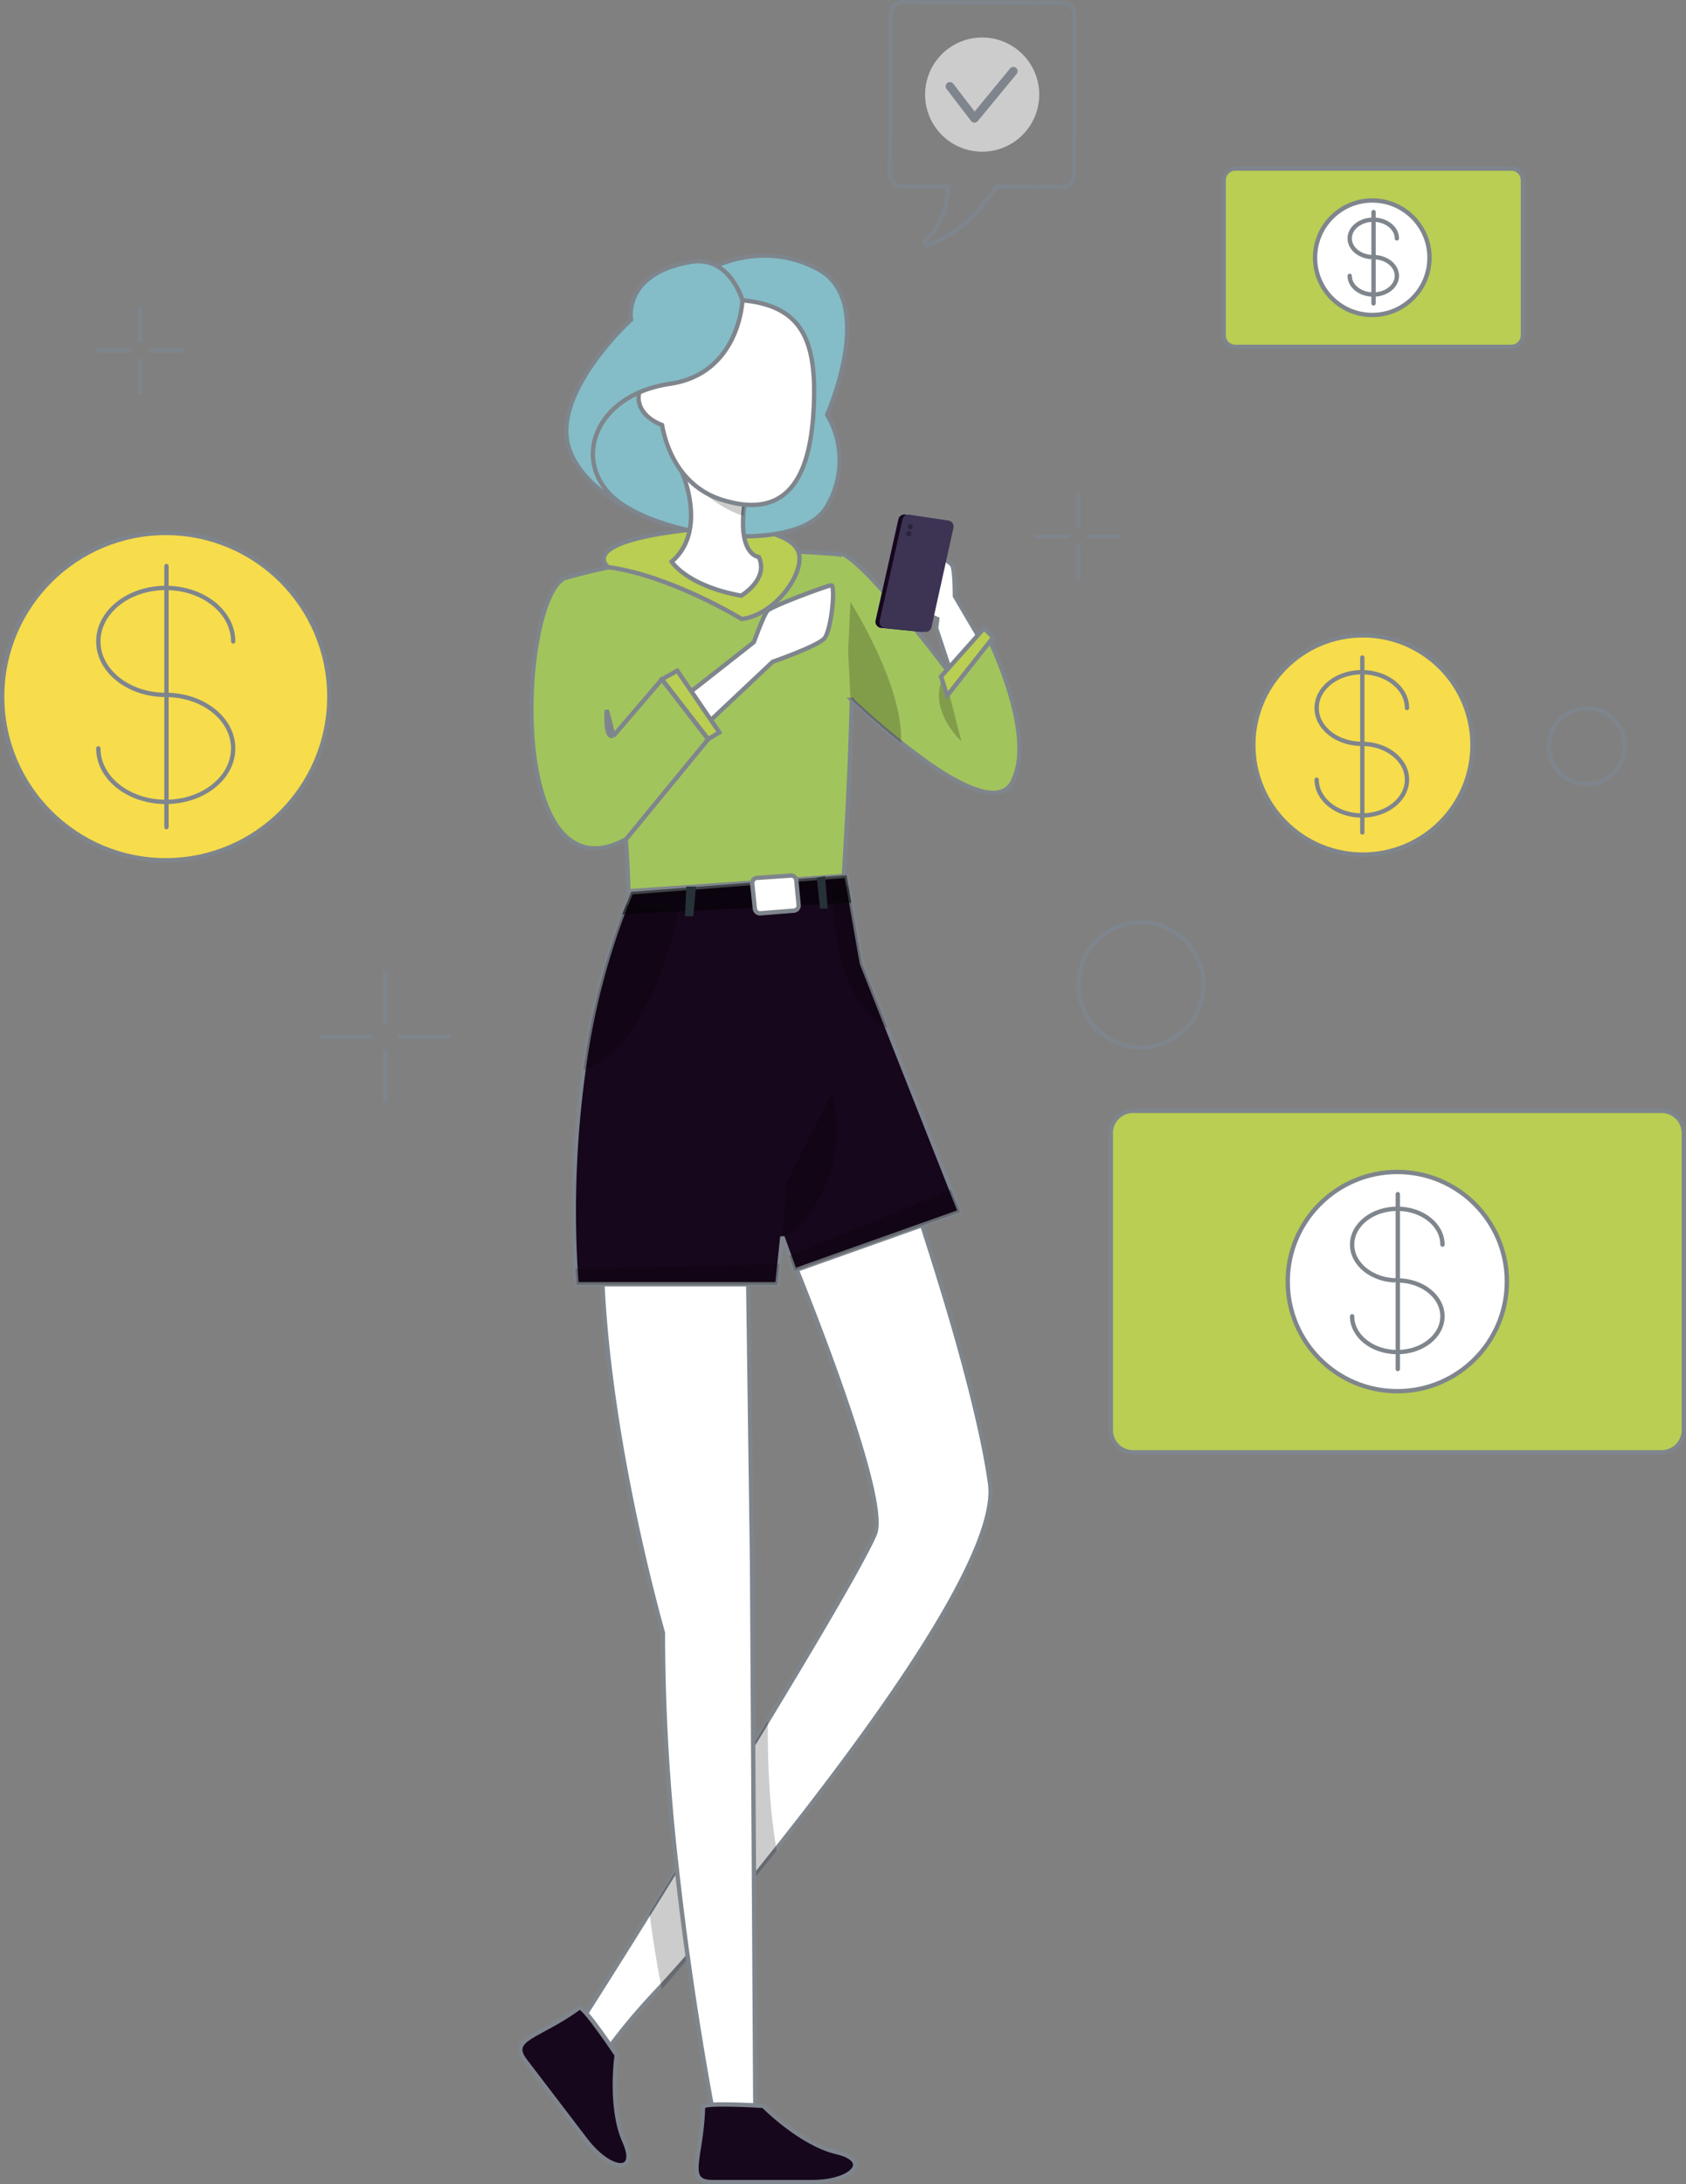 <svg xmlns="http://www.w3.org/2000/svg" width="389" height="503.744" viewBox="0 0 389 503.744">
  <rect x="0" y="0" width="389" height="503.744" fill="#808080" stroke="none"/>
  <g id="Ilustración" transform="translate(-62.739 -80.87)">
    <g id="Boxes" transform="translate(63.239 119.744)">
      <g id="Grupo_30048" data-name="Grupo 30048" transform="translate(255.781 217.311)">
        <path id="Trazado_64647" data-name="Trazado 64647" d="M715.823,687.837H593.853a5.14,5.14,0,0,1-5.125-5.125v-68.5a5.14,5.14,0,0,1,5.125-5.125h121.97a5.14,5.14,0,0,1,5.124,5.125v68.5A5.14,5.14,0,0,1,715.823,687.837Z" transform="translate(-588.728 -609.086)" fill="#b9ce53" stroke="#7f858c" stroke-linecap="round" stroke-linejoin="round" stroke-width="1"/>
        <circle id="Elipse_1240" data-name="Elipse 1240" cx="25.282" cy="25.282" r="25.282" transform="translate(40.827 14.093)" fill="#fff" stroke="#7f858c" stroke-linecap="round" stroke-linejoin="round" stroke-width="1"/>
        <g id="Grupo_30047" data-name="Grupo 30047" transform="translate(55.689 19.207)">
          <path id="Trazado_64648" data-name="Trazado 64648" d="M714.2,672.269c-5.755,0-10.421-3.7-10.421-8.263s4.666-8.263,10.421-8.263,10.421,3.7,10.421,8.263" transform="translate(-703.782 -652.367)" fill="#fff" stroke="#7f858c" stroke-linecap="round" stroke-linejoin="round" stroke-width="1"/>
          <path id="Trazado_64649" data-name="Trazado 64649" d="M714.2,689.886c5.755,0,10.421,3.7,10.421,8.263s-4.666,8.263-10.421,8.263-10.421-3.7-10.421-8.263" transform="translate(-703.782 -669.984)" fill="#fff" stroke="#7f858c" stroke-linecap="round" stroke-linejoin="round" stroke-width="1"/>
          <line id="Línea_1515" data-name="Línea 1515" y2="40.337" transform="translate(10.533)" fill="none" stroke="#7f858c" stroke-linecap="round" stroke-linejoin="round" stroke-width="1"/>
        </g>
      </g>
      <path id="Trazado_64650" data-name="Trazado 64650" d="M708.906,201.243H645.211a2.684,2.684,0,0,1-2.676-2.677V162.794a2.684,2.684,0,0,1,2.676-2.676h63.695a2.684,2.684,0,0,1,2.676,2.676v35.772A2.684,2.684,0,0,1,708.906,201.243Z" transform="translate(-360.71 -160.118)" fill="#b9ce53" stroke="#7f858c" stroke-linecap="round" stroke-linejoin="round" stroke-width="1"/>
      <circle id="Elipse_1241" data-name="Elipse 1241" cx="13.203" cy="13.203" r="13.203" transform="translate(302.913 7.36)" fill="#fff" stroke="#7f858c" stroke-linecap="round" stroke-linejoin="round" stroke-width="1"/>
      <g id="Grupo_30049" data-name="Grupo 30049" transform="translate(310.907 10.03)">
        <path id="Trazado_64651" data-name="Trazado 64651" d="M708.06,193.113c-3.005,0-5.442-1.932-5.442-4.315s2.437-4.315,5.442-4.315,5.442,1.932,5.442,4.315" transform="translate(-702.618 -182.72)" fill="#fff" stroke="#7f858c" stroke-linecap="round" stroke-linejoin="round" stroke-width="1"/>
        <path id="Trazado_64652" data-name="Trazado 64652" d="M708.06,202.313c3.005,0,5.442,1.932,5.442,4.315s-2.437,4.315-5.442,4.315-5.442-1.932-5.442-4.315" transform="translate(-702.618 -191.92)" fill="#fff" stroke="#7f858c" stroke-linecap="round" stroke-linejoin="round" stroke-width="1"/>
        <line id="Línea_1516" data-name="Línea 1516" y2="21.065" transform="translate(5.5)" fill="none" stroke="#7f858c" stroke-linecap="round" stroke-linejoin="round" stroke-width="1"/>
      </g>
      <circle id="Elipse_1242" data-name="Elipse 1242" cx="25.282" cy="25.282" r="25.282" transform="translate(288.673 107.652)" fill="#f7dc4c" stroke="#7f858c" stroke-linecap="round" stroke-linejoin="round" stroke-width="1"/>
      <g id="Grupo_30050" data-name="Grupo 30050" transform="translate(303.285 112.766)">
        <path id="Trazado_64653" data-name="Trazado 64653" d="M697.808,416.6c-5.755,0-10.421-3.7-10.421-8.263s4.665-8.263,10.421-8.263,10.42,3.7,10.42,8.263" transform="translate(-687.387 -396.694)" fill="none" stroke="#7f858c" stroke-linecap="round" stroke-linejoin="round" stroke-width="1"/>
        <path id="Trazado_64654" data-name="Trazado 64654" d="M697.808,434.212c5.755,0,10.42,3.7,10.42,8.263s-4.665,8.263-10.42,8.263-10.421-3.7-10.421-8.263" transform="translate(-687.387 -414.31)" fill="none" stroke="#7f858c" stroke-linecap="round" stroke-linejoin="round" stroke-width="1"/>
        <line id="Línea_1517" data-name="Línea 1517" y2="40.337" transform="translate(10.532)" fill="none" stroke="#7f858c" stroke-linecap="round" stroke-linejoin="round" stroke-width="1"/>
      </g>
      <circle id="Elipse_1243" data-name="Elipse 1243" cx="37.742" cy="37.742" r="37.742" transform="translate(0 84.038)" fill="#f7dc4c" stroke="#7f858c" stroke-linecap="round" stroke-linejoin="round" stroke-width="1"/>
      <g id="Grupo_30051" data-name="Grupo 30051" transform="translate(22.186 91.672)">
        <path id="Trazado_64655" data-name="Trazado 64655" d="M124.632,384.6c-8.591,0-15.556-5.523-15.556-12.335s6.965-12.335,15.556-12.335,15.556,5.523,15.556,12.335" transform="translate(-109.076 -354.886)" fill="none" stroke="#7f858c" stroke-linecap="round" stroke-linejoin="round" stroke-width="1"/>
        <path id="Trazado_64656" data-name="Trazado 64656" d="M124.632,410.9c8.591,0,15.556,5.523,15.556,12.335s-6.965,12.335-15.556,12.335-15.556-5.523-15.556-12.335" transform="translate(-109.076 -381.185)" fill="none" stroke="#7f858c" stroke-linecap="round" stroke-linejoin="round" stroke-width="1"/>
        <line id="Línea_1518" data-name="Línea 1518" y2="60.216" transform="translate(15.723)" fill="none" stroke="#7f858c" stroke-linecap="round" stroke-linejoin="round" stroke-width="1"/>
      </g>
      <circle id="Elipse_1244" data-name="Elipse 1244" cx="8.77" cy="8.77" r="8.77" transform="translate(356.857 124.439)" fill="none" stroke="#7f858c" stroke-width="1"/>
      <circle id="Elipse_1245" data-name="Elipse 1245" cx="14.422" cy="14.422" r="14.422" transform="translate(248.323 173.83)" fill="none" stroke="#7f858c" stroke-width="1"/>
      <g id="Grupo_30052" data-name="Grupo 30052" transform="translate(238.223 74.779)">
        <line id="Línea_1519" data-name="Línea 1519" x1="8.115" transform="translate(0 10.037)" fill="none" stroke="#7f858c" stroke-width="1"/>
        <line id="Línea_1520" data-name="Línea 1520" x1="8.115" transform="translate(11.959 10.037)" fill="none" stroke="#7f858c" stroke-width="1"/>
        <line id="Línea_1521" data-name="Línea 1521" y1="8.115" transform="translate(10.037)" fill="none" stroke="#7f858c" stroke-width="1"/>
        <line id="Línea_1522" data-name="Línea 1522" y1="8.115" transform="translate(10.037 11.959)" fill="none" stroke="#7f858c" stroke-width="1"/>
      </g>
      <g id="Grupo_30053" data-name="Grupo 30053" transform="translate(21.725 31.929)">
        <line id="Línea_1523" data-name="Línea 1523" x1="8.115" transform="translate(0 10.037)" fill="none" stroke="#7f858c" stroke-width="1"/>
        <line id="Línea_1524" data-name="Línea 1524" x1="8.115" transform="translate(11.96 10.037)" fill="none" stroke="#7f858c" stroke-width="1"/>
        <line id="Línea_1525" data-name="Línea 1525" y1="8.115" transform="translate(10.037)" fill="none" stroke="#7f858c" stroke-width="1"/>
        <line id="Línea_1526" data-name="Línea 1526" y1="8.115" transform="translate(10.037 11.96)" fill="none" stroke="#7f858c" stroke-width="1"/>
      </g>
      <g id="Grupo_30054" data-name="Grupo 30054" transform="translate(73.263 185.122)">
        <line id="Línea_1527" data-name="Línea 1527" x1="12.206" transform="translate(0 15.096)" fill="none" stroke="#7f858c" stroke-width="1"/>
        <line id="Línea_1528" data-name="Línea 1528" x1="12.206" transform="translate(17.987 15.096)" fill="none" stroke="#7f858c" stroke-width="1"/>
        <line id="Línea_1529" data-name="Línea 1529" y1="12.206" transform="translate(15.096)" fill="none" stroke="#7f858c" stroke-width="1"/>
        <line id="Línea_1530" data-name="Línea 1530" y1="12.206" transform="translate(15.096 17.987)" fill="none" stroke="#7f858c" stroke-width="1"/>
      </g>
    </g>
    <g id="Speech_Bubble" data-name="Speech Bubble" transform="translate(182.777 81.87)">
      <path id="Trazado_64657" data-name="Trazado 64657" d="M424.771,395.287a5.069,5.069,0,0,0,.31-.5c.007-.013.016-.024.023-.037a15.555,15.555,0,0,0,1.628-6.644c.545-11.838-7.713-27.882-7.713-27.882l0,0h0l-7.807,10.149-.053-.079c-1.034-1.482-16.211-21.63-23.369-27.048l-.1-.072c-.075-.056-.149-.109-.223-.162l-.185-.133-.122-.082c-.088-.059-.174-.117-.258-.171l-.035-.022a3.859,3.859,0,0,0-1.706-.7v0h0l.02.221,0,.067-.025-.01s-11.194-.988-20.928-.919a178.367,178.367,0,0,0-22.48,2.13,163.221,163.221,0,0,0-20.772,4.5l.1.257c-8.121,6.254-11.392,52.492,3.123,60.643,3.618,2.032,7.672,1.333,11.735-.883.2,2.892.339,5.463.434,7.476.068,1.467.113,2.635.139,3.415.022.7.033,1.084.033,1.084h0v0l49.68-3.44c.469-7.335.85-14.273,1.15-20.723.343-7.351.579-14.062.712-19.97a165.44,165.44,0,0,0,17.932,14.8l.045.03q.422.29.845.575l.2.133q.352.235.7.465l.249.163q.343.221.685.437l.237.15q.449.281.895.551l.112.067q.383.23.764.451c.111.064.221.126.332.189.181.1.362.206.542.306l.369.2q.252.137.5.269l.371.193c.171.088.342.173.512.257.114.057.227.114.341.168.214.1.427.2.639.3.065.03.132.062.2.091.271.122.54.237.806.347.091.038.181.072.271.108.181.072.36.143.538.209.1.038.2.073.3.109.167.06.333.117.5.17l.295.094c.17.053.337.1.5.147.086.024.173.049.258.071.2.053.4.1.6.142.044.009.09.021.134.03q.369.075.725.124c.04.006.079.008.119.013.193.025.382.044.568.056.067,0,.132.006.2.009.158.007.315.01.467.008.069,0,.137,0,.205-.007.151-.006.3-.018.443-.035.061-.007.122-.013.182-.021.163-.023.321-.054.477-.091.037-.009.075-.015.111-.024a4.844,4.844,0,0,0,.566-.181l.018-.009a4.3,4.3,0,0,0,.49-.234c.046-.026.09-.055.135-.083a4,4,0,0,0,.339-.226c.051-.038.1-.078.15-.12.1-.081.2-.168.288-.26.048-.047.1-.094.142-.145.092-.1.179-.209.265-.32C424.694,395.388,424.734,395.34,424.771,395.287ZM332.38,384c-.835-.532-.987-3.022-.858-5.9.132.448.263.9.389,1.333.406,1.421.777,2.978,1.117,4.626A.95.95,0,0,1,332.38,384Z" transform="translate(-311.586 -215.341)" fill="#a2c45d" stroke="#7f858c" stroke-width="1"/>
      <g id="Grupo_30056" data-name="Grupo 30056" transform="translate(85.757 0)">
        <g id="Grupo_30055" data-name="Grupo 30055">
          <g id="Trazado_64658" data-name="Trazado 64658" transform="translate(-486.024 -81.87)" fill="none">
            <path d="M525.4,82.021l-36.952-.151a2.263,2.263,0,0,0-2.273,2.254l-.151,36.952a2.263,2.263,0,0,0,2.254,2.272l11.367.046c-.6,10.507-6.259,13.752-6.259,13.752,8.718-2.743,14.01-9.867,16.322-13.711l15.522.063a2.263,2.263,0,0,0,2.273-2.254l.15-36.952A2.262,2.262,0,0,0,525.4,82.021Z" stroke="none"/>
            <path d="M 488.437 81.87 C 487.192 81.87 486.18 82.877 486.175 84.124 L 486.024 121.075 C 486.019 122.325 487.028 123.343 488.278 123.347 L 499.645 123.394 C 499.05 133.901 493.386 137.146 493.386 137.146 C 502.103 134.403 507.396 127.279 509.707 123.435 L 525.229 123.498 C 525.232 123.498 525.235 123.498 525.238 123.498 C 526.485 123.498 527.497 122.492 527.502 121.244 L 527.652 84.293 C 527.658 83.043 526.649 82.025 525.399 82.021 L 488.447 81.87 C 488.444 81.87 488.44 81.87 488.437 81.87 M 488.437 80.87 L 488.45 80.87 L 525.403 81.021 C 526.274 81.024 527.092 81.367 527.706 81.985 C 528.32 82.604 528.656 83.425 528.652 84.297 L 528.502 121.248 C 528.495 123.04 527.031 124.498 525.238 124.498 L 525.226 124.498 L 510.266 124.437 C 507.689 128.577 502.32 135.383 493.686 138.1 L 492.889 136.278 L 492.883 136.281 C 492.896 136.274 494.197 135.494 495.547 133.529 C 496.713 131.833 498.139 128.906 498.567 124.389 L 488.274 124.347 C 487.403 124.344 486.585 124.001 485.971 123.383 C 485.357 122.764 485.021 121.943 485.024 121.072 L 485.175 84.12 C 485.182 82.328 486.646 80.87 488.437 80.87 Z" stroke="none" fill="#7f858c"/>
          </g>
          <circle id="Elipse_1246" data-name="Elipse 1246" cx="13.168" cy="13.168" r="13.168" transform="translate(7.646 7.646)" fill="#fff" opacity="0.6" style="mix-blend-mode: normal;isolation: isolate"/>
          <path id="Trazado_64659" data-name="Trazado 64659" d="M518.271,124.54h-.017a.985.985,0,0,1-.762-.385l-5.67-7.389a.982.982,0,0,1,1.559-1.2l4.919,6.408,8.191-9.934a.983.983,0,0,1,1.517,1.25l-8.977,10.888A.983.983,0,0,1,518.271,124.54Z" transform="translate(-499.23 -97.254)" fill="#7f858c"/>
        </g>
      </g>
      <path id="Trazado_64660" data-name="Trazado 64660" d="M465.136,377.125l.53,11.01s5.161,5,11.684,10.2c.622-13.219-11.684-32.473-11.684-32.473Z" transform="translate(-389.489 -228.036)" opacity="0.2" style="mix-blend-mode: normal;isolation: isolate"/>
      <path id="Trazado_64661" data-name="Trazado 64661" d="M511.432,399.935l-1.123,2.151,3.273,12.736s-9.027-8.215-3.273-16.264Z" transform="translate(-411.808 -244.876)" opacity="0.2" style="mix-blend-mode: normal;isolation: isolate"/>
      <path id="Trazado_64662" data-name="Trazado 64662" d="M335.524,810.83l7.5,4.41a143.487,143.487,0,0,1,11.4-13.507v-.016c2.173-2.3,4.456-4.844,6.831-7.576,4.751-5.449,9.89-11.675,15.277-18.366q2.375-2.957,4.829-6.039c18.769-23.614,39.06-51.372,46.652-70.141,2.36-5.837,3.509-10.79,3-14.5-1.537-11.209-5.9-28.084-10.883-44.385-7.576-24.917-16.1-48.531-16.1-48.531l-20.943,35.474s6.427,15.323,12.28,31.64c5.76,16.022,10.96,33.021,9.035,37.446-.186.435-.419.947-.683,1.49-3.478,7.2-13.1,23.52-24.033,41.545-1.1,1.817-2.22,3.648-3.337,5.48-5.869,9.626-11.97,19.515-17.621,28.6-2.2,3.571-4.347,7.017-6.381,10.277C342.712,799.606,335.524,810.83,335.524,810.83Z" transform="translate(-322.612 -343.92)" fill="#fff" stroke="#7f858c" stroke-width="1"/>
      <path id="Trazado_64663" data-name="Trazado 64663" d="M399.81,927.074c-9.9,12.451-19.422,23.753-26.5,31.982-1.01-5.062-2.034-11.054-2.841-17.59,8.181-13.134,18.195-29.342,27.293-44.354C397.683,905.06,397.978,916.812,399.81,927.074Z" transform="translate(-340.643 -501.259)" opacity="0.2" style="mix-blend-mode: normal;isolation: isolate"/>
      <path id="Trazado_64664" data-name="Trazado 64664" d="M350.615,680.077c2.592,17.683,6.287,33.7,8.694,43.252,1.444,5.729,2.422,9.113,2.422,9.113a478.872,478.872,0,0,0,3.2,54.4c.791,7.11,1.646,13.941,2.53,20.291,3.26,23.5,6.692,40.38,6.692,40.38l8.927-1.164-.342-57.582-.186-30.522-.249-41.529-.093-7.235-.434-31.578-.637-46.575-31.05-13.972C345.926,635.054,347.479,658.776,350.615,680.077Z" transform="translate(-328.823 -356.911)" fill="#fff" stroke="#7f858c" stroke-width="1"/>
      <path id="Trazado_64665" data-name="Trazado 64665" d="M322.449,1033.771c.914-.665,8.644,10.916,8.644,10.916s-1.721,12.072,1.767,19.857-3.289,7.122-8.923-.254L310,1046.043C306,1040.8,312.965,1040.668,322.449,1033.771Z" transform="translate(-308.848 -571.757)" fill="#17071c" stroke="#7f858c" stroke-width="1"/>
      <path id="Trazado_64666" data-name="Trazado 64666" d="M394.345,1080.478c.027-1.131,13.922-.245,13.922-.245s8.548,8.695,16.853,10.649,3.664,6.937-5.618,6.937H396.543C389.949,1097.82,394.07,1092.2,394.345,1080.478Z" transform="translate(-352.177 -595.575)" fill="#17071c" stroke="#7f858c" stroke-width="1"/>
      <path id="Trazado_64667" data-name="Trazado 64667" d="M423.874,506.223a2.514,2.514,0,1,0,2.514-2.515A2.514,2.514,0,0,0,423.874,506.223Z" transform="translate(-368.199 -299.011)" fill="#fff" opacity="0.6" style="mix-blend-mode: normal;isolation: isolate"/>
      <path id="Trazado_64668" data-name="Trazado 64668" d="M512.014,362.254l-6.3-10.7s.018-5.623-.533-6.947-6.727-4.31-7.94-3.864-1.654,11.478-.551,12.964,4.962,3.14,4.962,3.14l-.263,2.095,3.682,11.137Z" transform="translate(-405.442 -215.087)" fill="#fff" stroke="#7f858c" stroke-width="1"/>
      <path id="Trazado_64669" data-name="Trazado 64669" d="M521.454,380.49l-2.1-2.1-9.925,11.137,1.414,4.411Z" transform="translate(-412.346 -234.498)" fill="#b9ce53" stroke="#7f858c" stroke-width="1"/>
      <path id="Trazado_64670" data-name="Trazado 64670" d="M423.465,573.26l-38.144,13.553-1.273-3.493-1.568-4.3-.652,6.209-.5,4.766h-46.31s-.14-1.335-.28-3.726a236.7,236.7,0,0,1,1.863-45.612,164.572,164.572,0,0,1,9.812-38.191c.388-.963.792-1.91,1.2-2.857l49.679-3.835.419,2.391L400.831,516l5.93,15,14.64,37.027Z" transform="translate(-322.017 -294.816)" fill="#17071c" stroke="#7f858c" stroke-width="1"/>
      <path id="Trazado_64671" data-name="Trazado 64671" d="M390.042,382.492l14.591-11.448s2.209-6.143,3.1-7.21,13.682-5.788,14.748-5.914.065,10.482-1.6,12.286-11.9,5.36-11.9,5.36L393.7,389.955Z" transform="translate(-350.742 -223.947)" fill="#fff" stroke="#7f858c" stroke-width="1"/>
      <path id="Trazado_64672" data-name="Trazado 64672" d="M387.018,414.336l2.586-1.554-9.7-14.225-3.563,1.987Z" transform="translate(-343.671 -244.876)" fill="#b9ce53" stroke="#7f858c" stroke-width="1"/>
      <path id="Trazado_64673" data-name="Trazado 64673" d="M360.891,511.261s-5.636,31.111-21.906,36.53A164.566,164.566,0,0,1,348.8,509.6Z" transform="translate(-324.398 -302.007)" opacity="0.2"/>
      <path id="Trazado_64674" data-name="Trazado 64674" d="M470.276,533.55c-13.025-6.35-12.808-31.391-12.808-31.391l3.757-1.444,3.12,17.838Z" transform="translate(-385.533 -297.44)" opacity="0.2"/>
      <path id="Trazado_64675" data-name="Trazado 64675" d="M382.223,680.589l-.5,4.766h-46.31s-.14-1.335-.28-3.726Z" transform="translate(-322.412 -390.061)" opacity="0.2"/>
      <path id="Trazado_64676" data-name="Trazado 64676" d="M476.423,650.283l-38.145,13.553-1.273-3.493,37.353-15.292Z" transform="translate(-374.974 -371.748)" opacity="0.2"/>
      <path id="Trazado_64677" data-name="Trazado 64677" d="M433.769,632.31l.991-12.693,10.483-20.574s3.3,11.87-1.918,22.441S433.769,632.31,433.769,632.31Z" transform="translate(-373.305 -348.046)" opacity="0.2"/>
      <path id="Trazado_64678" data-name="Trazado 64678" d="M359.5,499.617l-2.094,5.169,52.885-2.655-1.111-6.352Z" transform="translate(-333.902 -294.926)" opacity="0.5" style="mix-blend-mode: normal;isolation: isolate"/>
      <path id="Trazado_64679" data-name="Trazado 64679" d="M419.4,497.774l.618,5.808a1.182,1.182,0,0,0,1.269,1.053l7.743-.616a1.181,1.181,0,0,0,1.082-1.29L429.57,497a1.181,1.181,0,0,0-1.257-1.067l-7.816.532A1.182,1.182,0,0,0,419.4,497.774Z" transform="translate(-365.888 -295.006)" fill="#fff" stroke="#7f858c" stroke-width="1"/>
      <path id="Trazado_64680" data-name="Trazado 64680" d="M389.906,501.179l-.614,6.833h-1.919l.307-6.833Z" transform="translate(-349.365 -297.707)" fill="#263238"/>
      <path id="Trazado_64681" data-name="Trazado 64681" d="M450.181,496.559l.768,7.15h1.766l-.614-7.447Z" transform="translate(-381.773 -295.176)" fill="#263238"/>
      <path id="Trazado_64682" data-name="Trazado 64682" d="M404.413,234.845a.388.388,0,0,1-.3-.637c8.29-9.871,4.02-16.12,3.834-16.381a.388.388,0,0,1,.631-.453c.2.28,4.829,6.972-3.871,17.332A.387.387,0,0,1,404.413,234.845Z" transform="translate(-357.957 -151.704)" fill="#263238"/>
      <g id="Grupo_30057" data-name="Grupo 30057" transform="translate(81.958 117.663)">
        <path id="Trazado_64683" data-name="Trazado 64683" d="M490.154,350.274l5.065-22.9a1.4,1.4,0,0,0-1.162-1.69l-9.022-1.349a1.4,1.4,0,0,0-1.575,1.079l-5.251,23.337a1.4,1.4,0,0,0,1.23,1.7l9.208.911A1.4,1.4,0,0,0,490.154,350.274Z" transform="translate(-478.174 -324.32)" fill="#4b7ef6"/>
        <path id="Trazado_64684" data-name="Trazado 64684" d="M490.154,350.274l5.065-22.9a1.4,1.4,0,0,0-1.162-1.69l-9.022-1.349a1.4,1.4,0,0,0-1.575,1.079l-5.251,23.337a1.4,1.4,0,0,0,1.23,1.7l9.208.911A1.4,1.4,0,0,0,490.154,350.274Z" transform="translate(-478.174 -324.32)" fill="#17071c"/>
        <path id="Trazado_64685" data-name="Trazado 64685" d="M492.1,350.317l5.065-22.9a1.4,1.4,0,0,0-1.162-1.69l-9.022-1.349a1.4,1.4,0,0,0-1.576,1.079L480.158,348.8a1.4,1.4,0,0,0,1.23,1.7l9.208.911A1.4,1.4,0,0,0,492.1,350.317Z" transform="translate(-479.18 -324.342)" fill="#3d3454"/>
        <path id="Trazado_64686" data-name="Trazado 64686" d="M494.65,329.493a.614.614,0,1,1-.614-.614A.614.614,0,0,1,494.65,329.493Z" transform="translate(-486.042 -326.672)" opacity="0.3" style="mix-blend-mode: normal;isolation: isolate"/>
        <path id="Trazado_64687" data-name="Trazado 64687" d="M494.015,332.828a.614.614,0,1,1-.614-.614A.614.614,0,0,1,494.015,332.828Z" transform="translate(-485.714 -328.393)" opacity="0.3" style="mix-blend-mode: normal;isolation: isolate"/>
      </g>
      <path id="Trazado_64688" data-name="Trazado 64688" d="M380.467,351.7s-16.306-9.993-30.781-11.957c0,0-6.316-4.618,11.92-7.692s30.675-.589,32.03,4.412S387.849,350.877,380.467,351.7Z" transform="translate(-329.374 -209.944)" fill="#b9ce53" stroke="#7f858c" stroke-width="1"/>
      <path id="Trazado_64689" data-name="Trazado 64689" d="M367.187,205.45s12.655-8.158,26.513-.76,2.139,33.6,2.139,33.6a20.6,20.6,0,0,1-.236,21.418c-6.939,11.305-42.664,7.264-52.572-5.528s9-36.531,16.408-38.309S367.187,205.45,367.187,205.45Z" transform="translate(-325.037 -143.642)" fill="#84bdc7" stroke="#7f858c" stroke-width="1"/>
      <path id="Trazado_64690" data-name="Trazado 64690" d="M397.063,332.75c-12.531-2.256-16.047-7.837-16.047-7.837,8.387-7.143,2.4-20.565,2.4-20.565l15.037,3.607a44.638,44.638,0,0,0-.919,6.361c-.584,9.209,3.578,9.511,3.578,9.511C403.527,328.954,397.063,332.75,397.063,332.75Z" transform="translate(-346.085 -196.377)" fill="#fff" stroke="#7f858c" stroke-width="1"/>
      <path id="Trazado_64691" data-name="Trazado 64691" d="M401.021,307.956a44.625,44.625,0,0,0-.919,6.361c-7.232-2.069-14.119-9.968-14.119-9.968Z" transform="translate(-348.649 -196.388)" opacity="0.2" style="mix-blend-mode: normal;isolation: isolate"/>
      <g id="Grupo_30058" data-name="Grupo 30058" transform="translate(27.3 62.746)">
        <path id="Trazado_64692" data-name="Trazado 64692" d="M374.735,237.932s7.137-10.275,6.955-18.72c0,0,27.079-8.321,25.984,18.306,0,0,4.669-23.312-17.941-25.874-22.575-2.559-25.5,30.595-14.683,41.523C375.049,253.168,370.313,244.362,374.735,237.932Z" transform="translate(-367.178 -211.504)" fill="#84bdc7"/>
        <path id="Trazado_64693" data-name="Trazado 64693" d="M389.211,222.811c-10.473-.942-17.04,7.959-18.641,18.258a5.563,5.563,0,0,0-1.609-.206c-3.911.074-6.534,7.457,1.712,10.72,1.4,7.764,5.826,14.713,13.748,17.218,16.154,5.108,21-6.614,21.323-23.7C406,231.435,402.391,224,389.211,222.811Z" transform="translate(-365.252 -217.303)" fill="#fff" stroke="#7f858c" stroke-width="1"/>
      </g>
      <path id="Trazado_64694" data-name="Trazado 64694" d="M371.413,213.271s-.617,16.89-16.714,19.259c-19.448,2.862-23.946,21.585-8.492,29.318,0,0-15.837-7.111-15.442-18.888.4-11.964,14.931-25.224,14.931-25.224S343.74,207.02,359.563,204.4C368.486,202.919,371.413,213.271,371.413,213.271Z" transform="translate(-320.153 -145.017)" fill="#84bdc7" stroke="#7f858c" stroke-width="1"/>
      <path id="Trazado_64695" data-name="Trazado 64695" d="M353.149,415.739l11.223-13.078,10.681,13.793L356.06,439.591" transform="translate(-331.707 -246.97)" fill="#a2c45d" stroke="#7f858c" stroke-width="1"/>
    </g>
  </g>
</svg>
